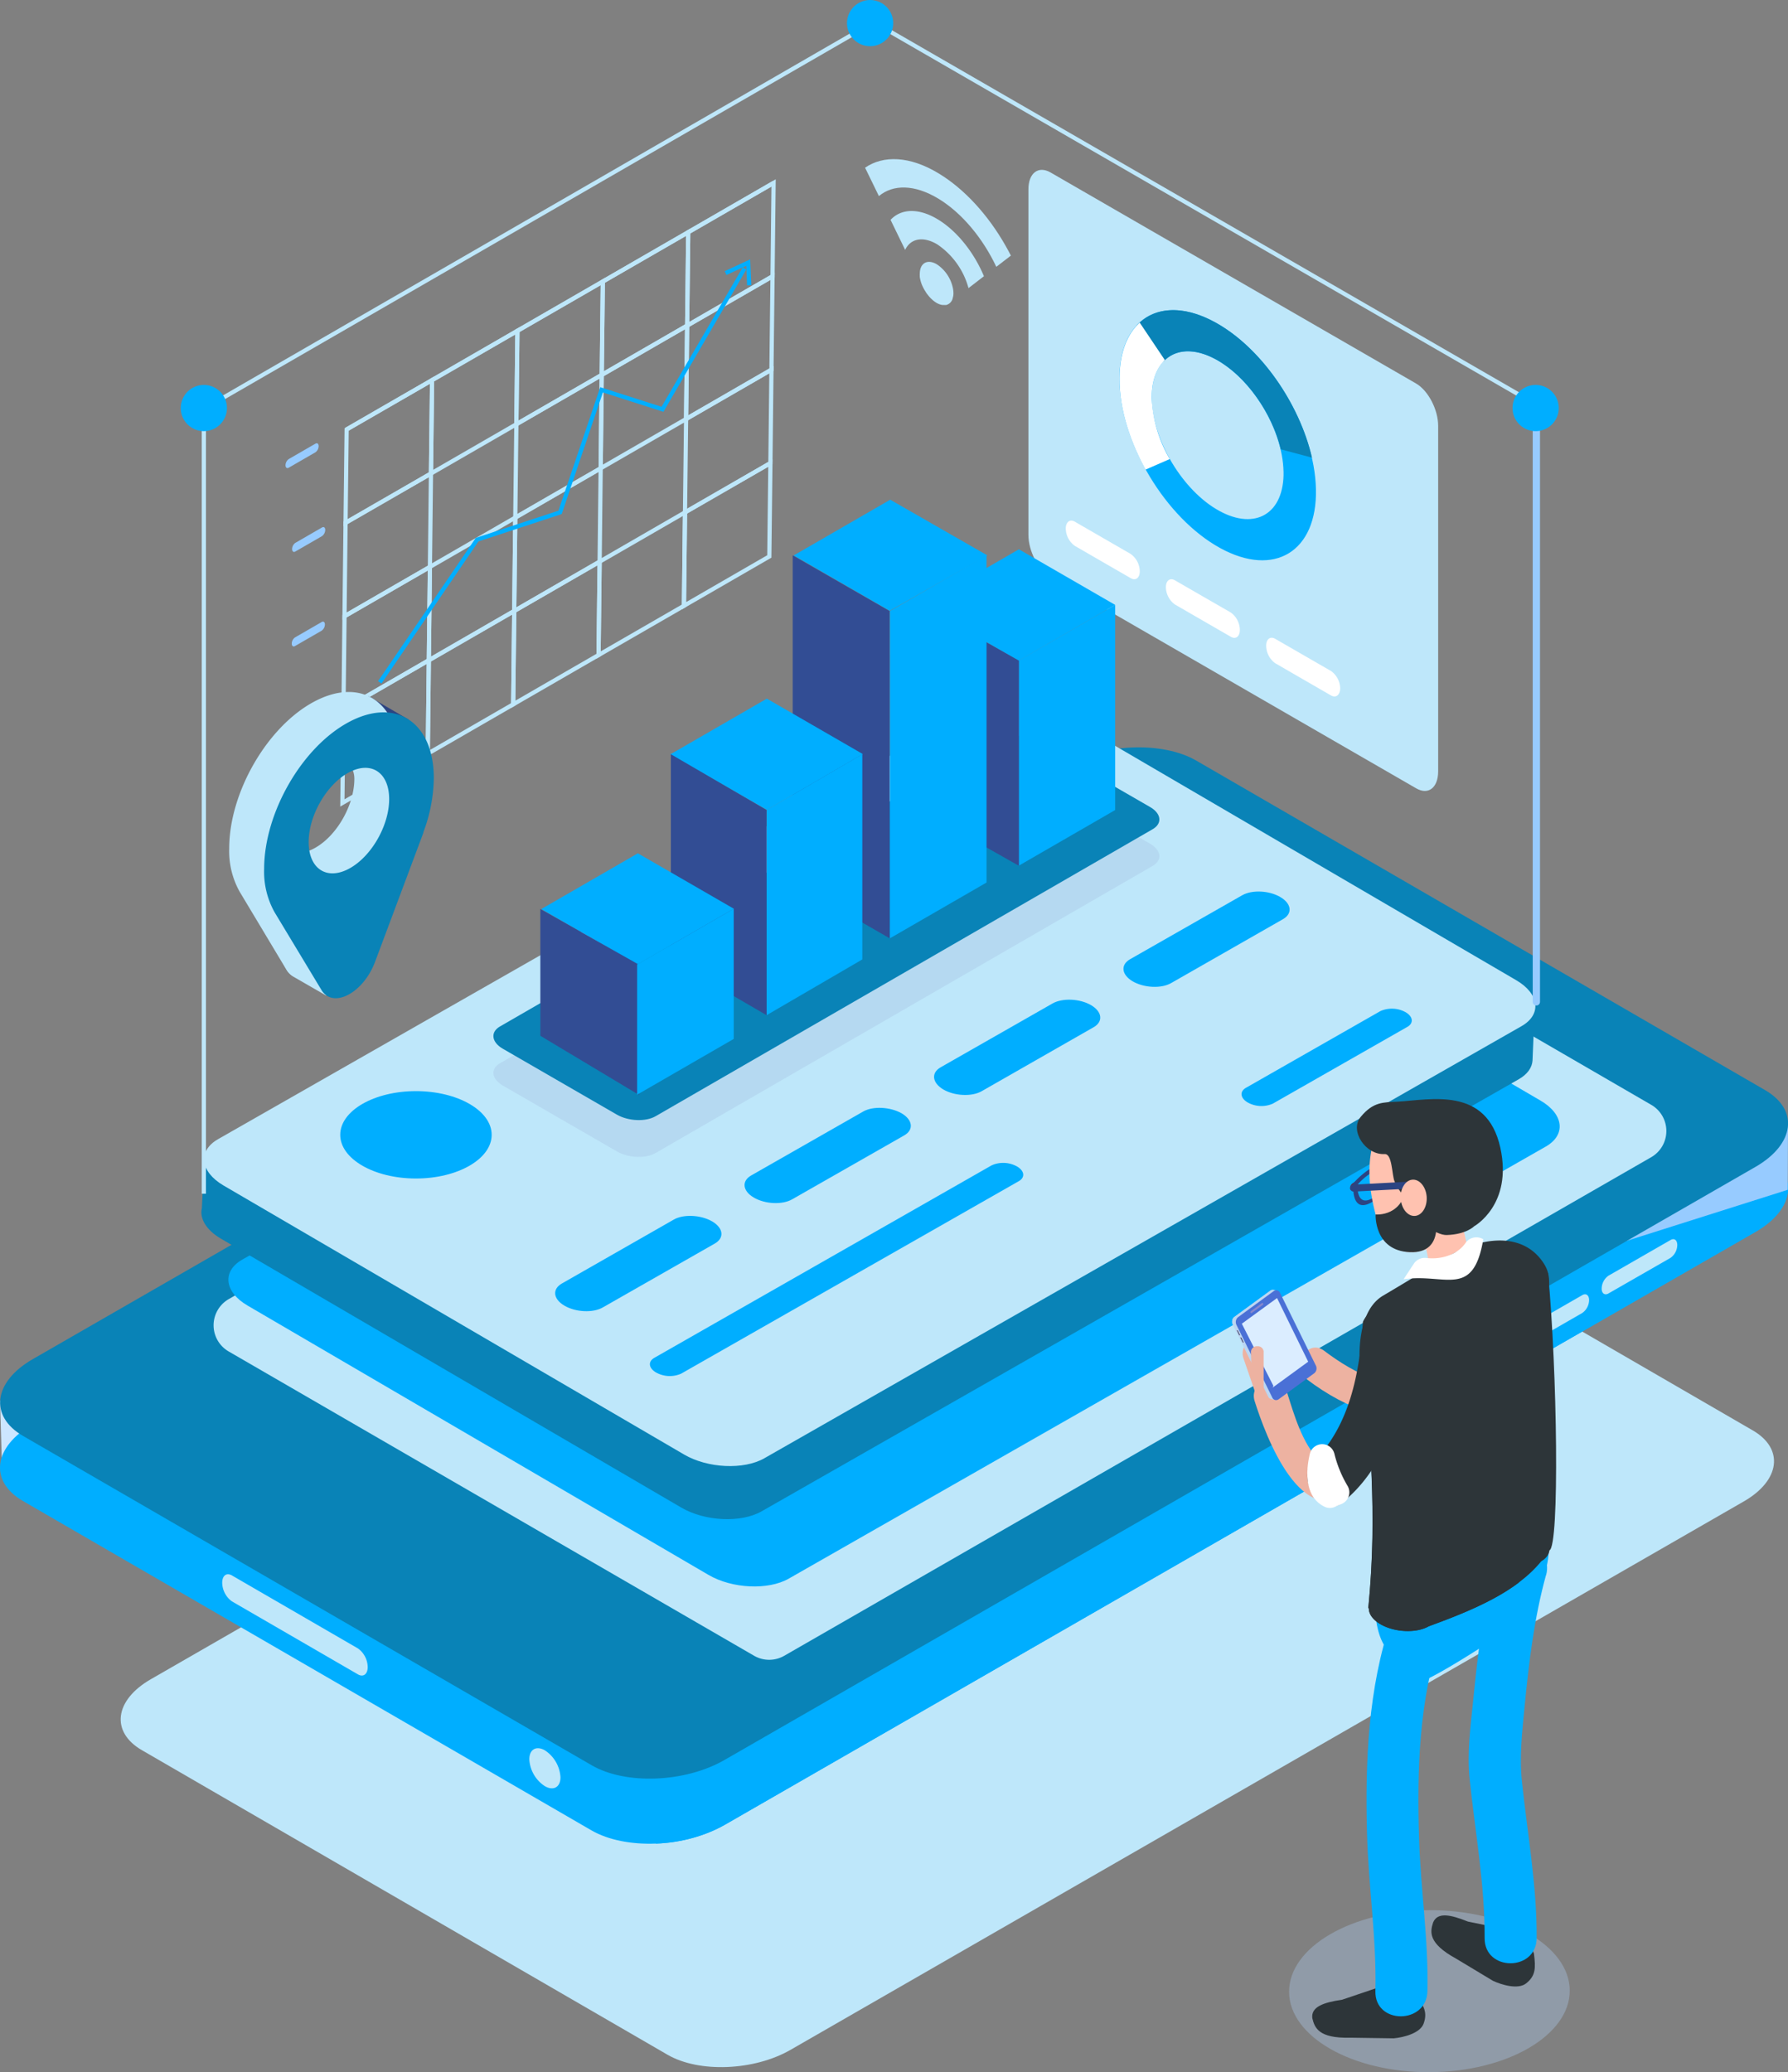 <svg xmlns="http://www.w3.org/2000/svg" viewBox="0 0 426.46 494.22"><rect x="0" y="0" width="426.46" height="494.22" fill="#808080" stroke="none"/><defs><style>.cls-1{isolation:isolate;}.cls-2{fill:#bee7fa;}.cls-3{fill:#cce6ff;}.cls-4{fill:#00aeff;}.cls-5{fill:#97cbff;}.cls-6{fill:#0983b7;}.cls-11,.cls-24,.cls-7{fill:none;stroke-miterlimit:10;}.cls-7{stroke:#bee7fa;}.cls-8{fill:#a8c4e5;opacity:0.4;mix-blend-mode:multiply;}.cls-9{fill:#324d94;}.cls-10{fill:#2c4482;}.cls-11{stroke:#97cbff;stroke-linecap:round;stroke-width:1.74px;}.cls-12{fill:#2d3539;}.cls-13,.cls-18{fill:#fff;}.cls-13{opacity:0.46;}.cls-14{fill:#513554;}.cls-15{fill:#fcfeff;}.cls-16{fill:#ffc2b0;}.cls-17{fill:#edb2a1;}.cls-19{fill:#bbd6f2;}.cls-20{fill:#4a70d6;}.cls-21{fill:#45446c;}.cls-22{fill:#dbedff;}.cls-23{fill:#8787cc;}.cls-24{stroke:#00aeff;}</style></defs><title>Technology and Investors</title><g class="cls-1"><g id="Layer_2" data-name="Layer 2"><g id="Layer_1-2" data-name="Layer 1"><path class="cls-2" d="M337.74,188l-87.16-50.32c-2.91-1.68-5.29-6.22-5.29-10.1V45.14c0-3.88,2.38-5.68,5.29-4l87.16,50.32c2.9,1.68,5.28,6.23,5.28,10.11V184C343,187.91,340.64,189.71,337.74,188Z"/><path class="cls-2" d="M159.22,490.07,33.85,417.43c-7.51-4.35-6.56-11.93,2.13-16.93L263.36,269.68c8.69-5,21.82-5.52,29.33-1.17l125.37,72.65c7.51,4.35,6.56,11.93-2.13,16.93L188.55,488.9C179.86,493.9,166.73,494.42,159.22,490.07Z"/><path class="cls-3" d="M.41,347.55,0,334l17.53,11.37s-5,12.33-5.48,11.9S.41,347.55.41,347.55Z"/><path class="cls-4" d="M141.05,436.54,5.48,358c-8.13-4.71-7.09-12.9,2.3-18.31L253.66,198.22c9.4-5.4,23.6-6,31.72-1.26L421,275.51c8.12,4.71,7.09,12.9-2.31,18.31L172.77,435.28C163.37,440.68,149.17,441.25,141.05,436.54Z"/><path class="cls-4" d="M155.94,361.27l97.72-163c9.4-5.4,23.6-6,31.72-1.26L421,275.51c8.12,4.71,7.09,12.9-2.31,18.31L172.77,435.28a36.45,36.45,0,0,1-16.34,4.42Z"/><polygon class="cls-5" points="262.93 307.31 287.89 273.54 426.46 267.93 426.4 283.77 274.9 331.8 262.93 307.31"/><path class="cls-2" d="M133.68,423.9c0,2.35-1.67,3.3-3.72,2.11a8.15,8.15,0,0,1-3.71-6.42c0-2.36,1.67-3.3,3.72-2.12A8.23,8.23,0,0,1,133.68,423.9Z"/><path class="cls-6" d="M141.08,421,5.5,342.48c-8.12-4.71-7.09-12.9,2.3-18.31L253.69,182.71c9.39-5.4,23.59-6,31.71-1.26L421,260c8.12,4.71,7.09,12.9-2.3,18.31L172.79,419.77C163.4,425.17,149.2,425.74,141.08,421Z"/><path class="cls-2" d="M85.38,399.35,55.31,381.93A5.59,5.59,0,0,1,53,377.5h0c0-1.7,1-2.49,2.32-1.75l30.07,17.42a5.59,5.59,0,0,1,2.31,4.43h0C87.7,399.3,86.65,400.09,85.38,399.35Z"/><path class="cls-2" d="M383.62,308.51,398.45,300a3.84,3.84,0,0,0,1.6-3.05h0c0-1.18-.71-1.72-1.59-1.21l-14.84,8.53a3.83,3.83,0,0,0-1.6,3.05h0C382,308.47,382.74,309,383.62,308.51Z"/><path class="cls-2" d="M362.58,321.68l14.83-8.54a3.86,3.86,0,0,0,1.61-3.05h0c0-1.17-.72-1.71-1.6-1.21l-14.83,8.53a3.88,3.88,0,0,0-1.61,3.06h0C361,321.64,361.7,322.18,362.58,321.68Z"/><path class="cls-2" d="M261.32,190.84l-206.76,119a7.21,7.21,0,0,0,0,12.5L179.85,394.9a7.22,7.22,0,0,0,7.22,0L393.83,276a7.21,7.21,0,0,0,0-12.5L268.54,190.85A7.24,7.24,0,0,0,261.32,190.84Z"/><path class="cls-4" d="M238.4,197.36,57.79,300.42c-4.89,2.79-4.3,7.76,1.32,11L169,375.63c5.62,3.28,14.22,3.68,19.11.89L368.69,273.46c4.89-2.79,4.3-7.76-1.32-11L257.51,198.25C251.89,195,243.29,194.57,238.4,197.36Z"/><line class="cls-2" x1="207.5" y1="161.51" x2="207.5" y2="5.51"/><line class="cls-7" x1="184.51" y1="43.63" x2="82.68" y2="102.42"/><polygon class="cls-7" points="163.89 77.66 184.26 65.9 184.51 43.63 164.15 55.39 163.89 77.66"/><polygon class="cls-7" points="143.52 89.42 163.89 77.66 164.15 55.39 143.78 67.15 143.52 89.42"/><polygon class="cls-7" points="123.16 101.18 143.52 89.42 143.78 67.15 123.41 78.91 123.16 101.18"/><polygon class="cls-7" points="102.79 112.94 123.16 101.18 123.41 78.91 103.05 90.67 102.79 112.94"/><polygon class="cls-7" points="82.42 124.69 102.79 112.94 103.05 90.67 82.68 102.42 82.42 124.69"/><polygon class="cls-7" points="163.64 99.93 184 88.17 184.26 65.9 163.89 77.66 163.64 99.93"/><polygon class="cls-7" points="143.27 111.69 163.64 99.93 163.89 77.66 143.52 89.42 143.27 111.69"/><polygon class="cls-7" points="122.9 123.45 143.27 111.69 143.52 89.42 123.16 101.18 122.9 123.45"/><polygon class="cls-7" points="82.17 146.97 102.54 135.21 102.79 112.94 82.42 124.69 82.17 146.97"/><polygon class="cls-7" points="163.38 122.2 183.75 110.45 184 88.17 163.64 99.93 163.38 122.2"/><polygon class="cls-7" points="122.65 145.72 143.02 133.96 143.27 111.69 122.9 123.45 122.65 145.72"/><polygon class="cls-7" points="102.28 157.48 122.65 145.72 122.9 123.45 102.54 135.21 102.28 157.48"/><polygon class="cls-7" points="81.92 169.24 102.28 157.48 102.54 135.21 82.17 146.97 81.92 169.24"/><polygon class="cls-7" points="163.13 144.48 183.49 132.72 183.75 110.45 163.38 122.2 163.13 144.48"/><polygon class="cls-7" points="142.76 156.23 163.13 144.48 163.38 122.2 143.02 133.96 142.76 156.23"/><polygon class="cls-7" points="122.4 167.99 142.76 156.23 143.02 133.96 122.65 145.72 122.4 167.99"/><polygon class="cls-7" points="102.03 179.75 122.4 167.99 122.65 145.72 102.28 157.48 102.03 179.75"/><polygon class="cls-7" points="81.66 191.51 102.03 179.75 102.28 157.48 81.92 169.24 81.66 191.51"/><path class="cls-6" d="M356.27,243.67,251.08,182.23c-5.62-3.28-14.22-3.68-19.11-.89L59,280l-3.24-2.81-7.08-.36-.53,11.31c-.58,2.45,1,5.2,4.51,7.27l109.86,64.17c5.62,3.28,14.22,3.68,19.11.89l180.6-103.06c2.11-1.2,3.19-2.8,3.3-4.5h0v-.12l.47-11.38Z"/><path class="cls-2" d="M232.59,168.65,52,271.7c-4.89,2.8-4.3,7.76,1.32,11.05l109.86,64.17c5.62,3.28,14.22,3.68,19.11.89l180.6-103.06c4.9-2.79,4.3-7.76-1.31-11L251.7,169.54C246.08,166.25,237.48,165.85,232.59,168.65Z"/><path class="cls-4" d="M329.26,241.14l-32.09,18.31c-1.54.88-1.36,2.45.42,3.49h0a6.71,6.71,0,0,0,6,.28l32.09-18.31c1.54-.88,1.36-2.45-.42-3.49h0A6.77,6.77,0,0,0,329.26,241.14Z"/><path class="cls-4" d="M244.75,178.54,214,196.06c-1.93,1.1-1.69,3.06.51,4.35h0a8.42,8.42,0,0,0,7.52.35l30.71-17.53c1.93-1.1,1.7-3-.51-4.34h0C250.06,177.6,246.68,177.44,244.75,178.54Z"/><path class="cls-4" d="M236.52,277.94l-80.46,45.91c-1.55.89-1.36,2.46.41,3.49h0a6.71,6.71,0,0,0,6,.28L243,281.71c1.55-.88,1.36-2.45-.41-3.49h0A6.77,6.77,0,0,0,236.52,277.94Z"/><path class="cls-4" d="M160.7,290.88,134,306.13c-2.34,1.34-2.06,3.71.63,5.28h0c2.68,1.57,6.79,1.76,9.13.43l26.73-15.25c2.34-1.34,2.05-3.71-.63-5.28h0C167.15,289.74,163,289.55,160.7,290.88Z"/><path class="cls-4" d="M205.89,265.1l-26.72,15.25c-2.34,1.33-2.06,3.71.63,5.28h0c2.68,1.57,6.79,1.76,9.13.42l26.73-15.25c2.34-1.33,2.05-3.71-.63-5.28h0C212.34,264,208.23,263.76,205.89,265.1Z"/><path class="cls-4" d="M251.08,239.31l-26.73,15.25c-2.34,1.34-2,3.71.63,5.28h0c2.69,1.57,6.8,1.76,9.14.43L260.84,245c2.34-1.34,2.06-3.71-.63-5.28h0C257.53,238.17,253.42,238,251.08,239.31Z"/><path class="cls-4" d="M296.27,213.53l-26.73,15.25c-2.34,1.33-2.05,3.71.63,5.28h0c2.69,1.56,6.8,1.76,9.14.42L306,219.23c2.34-1.33,2.06-3.71-.63-5.28h0C302.72,212.38,298.61,212.19,296.27,213.53Z"/><ellipse class="cls-4" cx="99.21" cy="270.66" rx="18.06" ry="10.42"/><path class="cls-8" d="M274.92,206.52,156.36,275c-2.36,1.37-6.49,1.19-9.22-.38l-27.21-15.71c-2.73-1.58-3-4-.67-5.32L237.83,185.1c2.36-1.36,6.49-1.19,9.21.38l27.22,15.72C277,202.77,277.29,205.15,274.92,206.52Z"/><path class="cls-6" d="M274.92,197.77,156.36,266.23c-2.36,1.36-6.49,1.19-9.22-.38l-27.21-15.72c-2.73-1.57-3-4-.67-5.32l118.57-68.45c2.36-1.37,6.49-1.2,9.21.38l27.22,15.71C277,194,277.29,196.41,274.92,197.77Z"/><polygon class="cls-4" points="242.96 157.6 265.98 144.27 243.02 131.01 219.99 144.31 242.96 157.6"/><polygon class="cls-4" points="242.94 206.5 265.98 193.2 265.98 144.27 242.94 157.57 242.94 206.5"/><polygon class="cls-9" points="243.03 206.5 219.51 193.2 219.51 144.27 243.03 157.57 243.03 206.5"/><polygon class="cls-4" points="212.19 145.69 235.49 132.46 212.33 119.18 189.3 132.48 212.19 145.69"/><polygon class="cls-4" points="235.3 132.44 235.3 161.56 235.3 210.49 212.26 223.79 212.26 145.74 235.3 132.44"/><polygon class="cls-9" points="212.18 145.74 212.2 223.79 189.07 210.49 189.07 132.44 212.18 145.74"/><polygon class="cls-4" points="182.91 193.17 205.79 179.85 182.9 166.63 159.86 179.93 182.91 193.17"/><polygon class="cls-4" points="182.84 242.13 205.67 228.83 205.67 179.89 182.84 193.19 182.84 242.13"/><polygon class="cls-9" points="182.84 242.13 160.01 228.83 160.01 179.89 182.84 193.19 182.84 242.13"/><polygon class="cls-4" points="152 230.04 175.03 216.74 152.14 203.52 129.1 216.82 152 230.04"/><polygon class="cls-9" points="152.4 261.14 128.88 247.04 128.88 216.79 152.4 230.09 152.4 261.14"/><polygon class="cls-4" points="151.96 261.09 151.96 230.04 175 216.74 175 247.79 151.96 261.09"/><path class="cls-10" d="M87.93,166.07l9.55,5.56s-3.76,2.18-4,2.18-9.79-4.13-9.79-4.13Z"/><polyline class="cls-7" points="48.45 97.62 208.4 5.28 366.27 96.43"/><line class="cls-7" x1="48.62" y1="284.71" x2="48.62" y2="97.32"/><line class="cls-11" x1="366.44" y1="238.95" x2="366.44" y2="96.43"/><circle class="cls-4" cx="48.62" cy="97.32" r="5.51"/><circle class="cls-4" cx="207.53" cy="5.51" r="5.51" transform="translate(35.68 121.99) rotate(-35.65)"/><path class="cls-4" d="M371.78,97.32a5.51,5.51,0,1,1-5.51-5.51A5.51,5.51,0,0,1,371.78,97.32Z"/><ellipse class="cls-8" cx="340.94" cy="474.9" rx="33.47" ry="19.32" transform="translate(-2.57 1.86) rotate(-0.31)"/><path class="cls-12" d="M320.12,476.94l13.41-4.54,4,3.22c2.12,2.76,3,4.36,2,7.08-.89,2.29-4.87,3.25-7.12,3.45L322,486c-7.54.18-8.46-2.4-9-4.68h0C312.7,478.64,315.63,477.6,320.12,476.94Z"/><path class="cls-12" d="M350.13,458.31,364,461.13l1.86,4.81c.45,3.45.42,5.29-1.86,7.11-1.93,1.53-5.85.35-7.9-.61l-8.9-5.35c-6.61-3.64-6.11-6.33-5.39-8.56h0C342.86,456,345.91,456.62,350.13,458.31Z"/><path class="cls-13" d="M334.47,275.93l.16,1.45s.46,4.38,4.41,1.49,3-8.3,3-8.3S338.73,270.67,334.47,275.93Z"/><path class="cls-14" d="M342.67,269.27s-4,.34-9.43,6.63l.09,1.75,0,0s.57,5.11,5.72,1.37A9.49,9.49,0,0,0,342.67,269.27Zm-3.77,9c-3.83,2.78-4.25-1-4.25-1L334.5,276c4.15-4.87,7.36-5.18,7.36-5.18S342.73,275.47,338.9,278.25Z"/><polygon class="cls-14" points="331.43 278.91 334.52 276.9 334.42 274.99 331.33 277 331.43 278.91"/><path class="cls-14" d="M342.62,270.76l.55-.36a1.32,1.32,0,0,0,.5-1.09h0c0-.42-.28-.59-.58-.4l-.55.36a1.33,1.33,0,0,0-.5,1.1h0C342.06,270.78,342.32,271,342.62,270.76Z"/><path class="cls-14" d="M322.6,283.77l.55-.35a1.36,1.36,0,0,0,.5-1.1h0c0-.41-.28-.59-.58-.39l-.55.36a1.32,1.32,0,0,0-.5,1.09h0C322,283.79,322.3,284,322.6,283.77Z"/><path class="cls-10" d="M327.19,286.73a10.38,10.38,0,0,0,5.19-8.46l0,0-.09-1.75c-5.71,1-9.48,5.68-9.48,5.68S322,289.72,327.19,286.73Zm-3.42-4.16s3-3.74,7.39-4.42v1.36a7.72,7.72,0,0,1-3.86,6.29C323.42,288,323.77,282.57,323.77,282.57Z"/><path class="cls-10" d="M330.53,280.58h0c.11-.19.12-.4,0-.48l-1.15-1c-.1-.08-.27,0-.39.19h0c-.11.19-.12.4,0,.49l1.15.94C330.24,280.85,330.42,280.77,330.53,280.58Z"/><path class="cls-15" d="M341.56,273.15h0c.12-.19.13-.4,0-.48l-1.16-.95c-.1-.08-.27,0-.38.19h0c-.12.19-.13.4,0,.49l1.16.94C341.28,273.42,341.45,273.34,341.56,273.15Z"/><path class="cls-16" d="M350.64,300.32l-3.14-14L339,292.07l2.57,12.74C341.79,306.88,351.26,305.07,350.64,300.32Z"/><path class="cls-16" d="M342.6,265.4s7.58-7.16,9.8,7.16a25.24,25.24,0,0,1-10.81,24.6c-4.72,3.19-11.41,1-12.43-3.91-2.3-7.05-3.33-13.82-1.82-20-1.23-5.94,3.2-4.42,10.26-5.87Z"/><path class="cls-12" d="M351.59,292.48s9.25-5.1,6.26-18.73c-3.24-14.75-16.75-11.42-24.48-11-3.42.18-5.84,0-8.83,3.64-2.72,3.27,1.16,9.13,5.72,8.86,1.81-.1,1.71,4.83,2.32,6.43,1.08,2.84,3.13,4,4.23,6.75,1,2.59,5.64,6.22,8.27,6.13C349.76,294.4,351.59,292.48,351.59,292.48Z"/><path class="cls-10" d="M322.89,284.2l12.81-.68a.84.84,0,0,0,.79-.87h0a.84.84,0,0,0-.87-.79l-12.81.68a.84.84,0,0,0-.79.87h0A.84.84,0,0,0,322.89,284.2Z"/><path class="cls-12" d="M341.84,288.93c.53.27,3.06,10.08-5.56,9.72s-8.18-9-8.18-9,6.91.74,7.52-7.79S341.84,288.93,341.84,288.93Z"/><path class="cls-16" d="M334.09,285.87c.15,2.39,1.65,4.24,3.36,4.13a2.05,2.05,0,0,0,.55-.1c1.42-.45,2.41-2.29,2.28-4.42-.15-2.38-1.66-4.23-3.37-4.12S333.94,283.49,334.09,285.87Z"/><path class="cls-17" d="M303.94,334.25h0a3.62,3.62,0,0,0,2.24-4.58l-2.77-8.06a3.62,3.62,0,0,0-4.59-2.24h0a3.62,3.62,0,0,0-2.24,4.58l2.77,8.06A3.62,3.62,0,0,0,303.94,334.25Z"/><path class="cls-17" d="M362.2,319.7c-3.84,7.65-10.19,14.19-18.35,17.09-11.3,4-23-.89-32-7.71-4.06-3.06-.08-10,4-6.9,7.32,5.52,16.6,10.37,25.88,6.91,6.21-2.32,10.69-7.65,13.58-13.43,2.3-4.59,9.19-.55,6.9,4Z"/><path class="cls-4" d="M343.76,389.69c-5.31,15.6-5.81,32.35-5.3,48.68.37,12.14,2.28,24.39,2,36.53-.19,8-12.61,8-12.41,0,.31-12.5-1.68-25.11-2-37.62-.46-17,.26-34.67,5.78-50.89,2.56-7.53,14.55-4.3,12,3.3Z"/><path class="cls-4" d="M368.73,375.7c-2.8,10.18-4.06,20.68-5.08,31.17-.59,6.13-1.29,12-.65,18.06,1.3,12.33,3.59,24.9,3.51,37.32-.05,8-12.46,8-12.41,0,.08-12.63-2.27-25.38-3.57-37.91-.66-6.3.21-12.46.84-18.76,1.1-11.13,2.42-22.36,5.39-33.18,2.11-7.69,14.09-4.43,12,3.3Z"/><path class="cls-4" d="M358.56,392.11h0c-1.15,1.28,3.77-5,2.3-4.07-3.07,1.85-20.3,13.56-23.89,13.62-4.33.07-1.8-4.12-5-7-3.06-2.75-3.78-7.21-4.08-11.31a7,7,0,0,1,.32-3.35,7.21,7.21,0,0,1,2.48-2.67c7.65-5.79,22.71-20.13,33.4-15.55C376.42,367.07,364,386,358.56,392.11Z"/><path class="cls-12" d="M367.54,300.39c2.27,2.93,2,4.73,1.89,8.72a8.91,8.91,0,0,1-6.51,8.33L324.55,328.2s-2.21-14.76,5.36-19.2c4.08-2.4,10.4-6.23,15.37-9.25C352.58,295.31,362.3,293.64,367.54,300.39Z"/><path class="cls-12" d="M369.56,369.76c2.45-.95,1.86-42.93-.33-66.12L326,324.19c.22,19.74,2.71,35.32.35,59.37Z"/><path class="cls-12" d="M340.79,387.86c10.67-3.9,20.84-8.16,26.81-15.48,2.93-1.7,2.56-4.68-.83-6.64h0c-3.38-1.95-8.55-2.17-11.49-.47l-26.81,15.47c-2.93,1.7-2.56,4.68.83,6.64h0C332.68,389.34,337.86,389.55,340.79,387.86Z"/><path class="cls-12" d="M326,324.19l7.12-3.39c.29,19.25,2.65,34.7.33,58.32l.12,0c-.05,1.33.9,2.76,2.8,3.85h0c3.38,2,8.56,2.17,11.49.48a125.41,125.41,0,0,0,14.61-6.16c-5.9,4.51-13.66,7.66-21.71,10.6-2.93,1.69-8.11,1.48-11.49-.48h0c-1.9-1.1-2.85-2.52-2.8-3.86l-.12,0C328.74,359.51,326.25,343.93,326,324.19Z"/><path class="cls-18" d="M334.78,305.11c9.91-1.49,16.6,4.74,19-9.54h0a3.17,3.17,0,0,0-4.28.94c-1.7,2.46-5.32,4-9.32,3.52a3.14,3.14,0,0,0-3,1.42Z"/><path class="cls-17" d="M335.07,319c-.47,6.4-.44,13.12-2.67,19.22-2.08,5.7-4.72,13-9.43,17.06-12.49,10.77-21.15-13-23.72-21.1-1.56-4.91,6.15-7,7.71-2.12,1.72,5.41,3.64,12.24,7.8,16.39,2,2,2.59,1.72,4.37-.81,6.15-8.77,7.2-18.36,8-28.64.37-5.1,8.36-5.14,8,0Z"/><path class="cls-12" d="M337.29,318.83c-2.42,20.42-8.86,33.42-17.78,40-4.69,2.6-9.08-4.8-7.28-9.27,8.88-7.9,12-20.22,12.84-34.29a6.46,6.46,0,0,1,7.64-3.57h0A6,6,0,0,1,337.29,318.83Z"/><path class="cls-18" d="M312.41,346.76c-.75,3.14-1.71,10.1,3.55,12.62a2.91,2.91,0,0,0,2.48,0l1.61-.71a3,3,0,0,0,1.38-4.24,28.11,28.11,0,0,1-3.13-7.57,3,3,0,0,0-4-2.22h0A3,3,0,0,0,312.41,346.76Z"/><path class="cls-19" d="M304,333.88l8.65-6.46a1.54,1.54,0,0,0,.35-1.87l-8.48-17.21a1,1,0,0,0-1.53-.51l-8.6,6.28a1.53,1.53,0,0,0-.35,1.87l8.44,17.13c.22.43.43.48.87.59Z"/><path class="cls-19" d="M303,316.47s10.32,9.74,10,9.08l-8.49-17.81-.81-.08a.93.93,0,0,0-.71.17l-8.6,6.28a1.26,1.26,0,0,0-.49.8Z"/><path class="cls-20" d="M304.92,333.77l8.58-6.27a1.52,1.52,0,0,0,.32-1.87l-8.48-17.21a1,1,0,0,0-1.51-.51l-8.57,6.27a1.53,1.53,0,0,0-.32,1.87l8.49,17.21A1,1,0,0,0,304.92,333.77Z"/><path class="cls-21" d="M295.28,317.41l.48,1c0,.06,0,.1-.08.08h0a.26.26,0,0,1-.18-.16l-.48-1c0-.06,0-.1.05-.08h0A.33.33,0,0,1,295.28,317.41Z"/><path class="cls-21" d="M296.13,319.13l.48,1c0,.06,0,.1-.09.08h0a.26.26,0,0,1-.18-.16l-.49-1c0-.06,0-.1.06-.08h0A.36.36,0,0,1,296.13,319.13Z"/><path class="cls-22" d="M303.57,330.93l8.45-6.16-7.43-15.18-8.4,6.12,7.51,14.79C303.76,330.62,303.46,331,303.57,330.93Z"/><path class="cls-23" d="M298.55,313.16l2.65-1.94a.28.28,0,0,0,.07-.34h0a.19.19,0,0,0-.28-.09l-2.66,1.94a.28.28,0,0,0-.06.34h0A.19.19,0,0,0,298.55,313.16Z"/><path class="cls-17" d="M300.61,331.36l-1-2.16c.83,0,1.8,3.37,1.78,2.69l0-9.59a1.39,1.39,0,0,0-1.54-1.21h0a1.4,1.4,0,0,0-1.48,1.29l.13,4.73C298.45,327.8,299.78,331.38,300.61,331.36Z"/><path class="cls-2" d="M95.18,180.78c0-13.38-9.07-19.4-20.26-13.43s-20.25,21.66-20.25,35a19.82,19.82,0,0,0,2.48,10.31l0,0L68.3,231.26c2.75,4.57,10,.78,12.8-6.71l12.12-28.11.39-2.12C95.19,190,95.18,185,95.18,180.78ZM74.92,202.35c-3.1,1.66-5.87,1.36-7.62-.45-1.24-1.27,1.31-3,1.31-5.6,0-6.34,6.31-16.93,6.31-16.93s9.6,0,9.6,6.37S80.23,199.52,74.92,202.35Z"/><path class="cls-2" d="M70.07,233l7.74,4.46-2.35-14.29-12.89-2.45,5.77,10.52A4.64,4.64,0,0,0,70.07,233Z"/><path class="cls-6" d="M103.47,185.64c0-13.39-9.06-19.4-20.25-13.43S63,193.86,63,207.25a19.82,19.82,0,0,0,2.48,10.31l0,0,11.18,18.54c2.75,4.57,10,.78,12.8-6.71L101,198.57l-.05,0A38,38,0,0,0,103.47,185.64ZM83.22,207.2c-5.3,2.83-9.6,0-9.6-6.36s4.3-13.78,9.6-16.61,9.6,0,9.6,6.36S88.52,204.38,83.22,207.2Z"/><polyline class="cls-24" points="90.58 162.74 113.8 128.71 133.59 122.2 143.48 92.97 158.01 97.62 177.58 64.02"/><polyline class="cls-24" points="173.06 65.13 178.46 62.63 178.69 68.03"/><path class="cls-5" d="M75.23,107.88l-6.36,3.67c-.42.24-.77,0-.77-.59h0a1.86,1.86,0,0,1,.77-1.47l6.36-3.67c.43-.25.77,0,.77.58h0A1.85,1.85,0,0,1,75.23,107.88Z"/><path class="cls-5" d="M76.8,127.87l-6.36,3.67c-.42.24-.77,0-.77-.59h0a1.86,1.86,0,0,1,.77-1.47l6.36-3.67c.42-.25.77,0,.77.58h0A1.88,1.88,0,0,1,76.8,127.87Z"/><path class="cls-5" d="M76.72,150.42l-6.36,3.67c-.42.24-.77,0-.77-.59h0a1.86,1.86,0,0,1,.77-1.47l6.36-3.67c.43-.25.77,0,.77.58h0A1.85,1.85,0,0,1,76.72,150.42Z"/><path class="cls-2" d="M223.57,58.3A18.37,18.37,0,0,1,231,68.72l3.68-2.84c-2.32-5.57-6.37-10.76-11-13.56s-8.79-2.55-11.27.12l3.48,7.16C217.16,56.9,220.14,56.24,223.57,58.3Z"/><path class="cls-2" d="M206.33,40l3.3,6.77c3.34-2.81,8.46-2.84,14.15.59s10.69,9.56,13.85,16.28l3.48-2.68c-.43-.84-.88-1.66-1.34-2.47-4.05-7.11-9.65-13.36-15.87-17.12C217,37.17,210.66,37,206.33,40Z"/><path class="cls-2" d="M220.77,69.58l.17.28c.11.15.21.29.33.44l.3.38.3.33a5.77,5.77,0,0,0,.44.42,2.73,2.73,0,0,0,.25.23,6,6,0,0,0,.74.53,5.19,5.19,0,0,0,.75.37l.25.08a3.93,3.93,0,0,0,.44.1l.31,0a1.6,1.6,0,0,0,.31,0,1.86,1.86,0,0,0,.34,0l.18-.06a2.15,2.15,0,0,0,1.34-1.49h0c0-.14.08-.29.11-.45a4.7,4.7,0,0,0,.08-.68,6.65,6.65,0,0,0-.07-1,9,9,0,0,0-3.86-6c-1.94-1.17-3.59-.58-4,1.29a4.73,4.73,0,0,0-.1.88,6.59,6.59,0,0,0,0,.75c0,.19.06.39.09.58h0a8.94,8.94,0,0,0,.36,1.22A9.78,9.78,0,0,0,220.77,69.58Z"/><path class="cls-4" d="M267,90.91c.31,14.86,11.05,32.67,24,39.79s23.18.85,22.87-14S302.8,84,289.87,76.9,266.69,76.05,267,90.91Zm39.14,21.53c.21,10-6.66,14.17-15.34,9.4s-15.87-16.72-16.08-26.69,6.66-14.17,15.34-9.39S305.93,102.48,306.13,112.44Z"/><path class="cls-6" d="M289.87,76.9C282,72.54,275,73.21,271,77.78l6.5,8.47c2.76-3,7.34-3.38,12.6-.49,7.18,3.95,13.35,12.82,15.38,21.4l7.45,2C309.94,96.24,300.67,82.84,289.87,76.9Z"/><path class="cls-18" d="M273.24,112l5.76-2.51a31.47,31.47,0,0,1-4.29-14.31c-.09-4.2,1.09-7.38,3.13-9.29l-6-8.94c-3.13,2.83-4.94,7.62-4.81,14C267.13,97.75,269.49,105.21,273.24,112Z"/><path class="cls-18" d="M269.68,137.89l-13.31-7.69a5.18,5.18,0,0,1-2.17-4.13h0c0-1.59,1-2.33,2.17-1.64l13.31,7.69a5.2,5.2,0,0,1,2.17,4.13h0C271.85,137.84,270.87,138.58,269.68,137.89Z"/><path class="cls-18" d="M293.56,151.87l-13.32-7.69a5.19,5.19,0,0,1-2.16-4.14h0c0-1.58,1-2.32,2.16-1.63l13.32,7.68a5.21,5.21,0,0,1,2.16,4.14h0C295.72,151.82,294.75,152.56,293.56,151.87Z"/><path class="cls-18" d="M317.43,165.85l-13.31-7.69A5.22,5.22,0,0,1,302,154h0c0-1.59,1-2.32,2.17-1.63l13.31,7.68a5.22,5.22,0,0,1,2.17,4.14h0C319.6,165.8,318.62,166.54,317.43,165.85Z"/></g></g></g></svg>